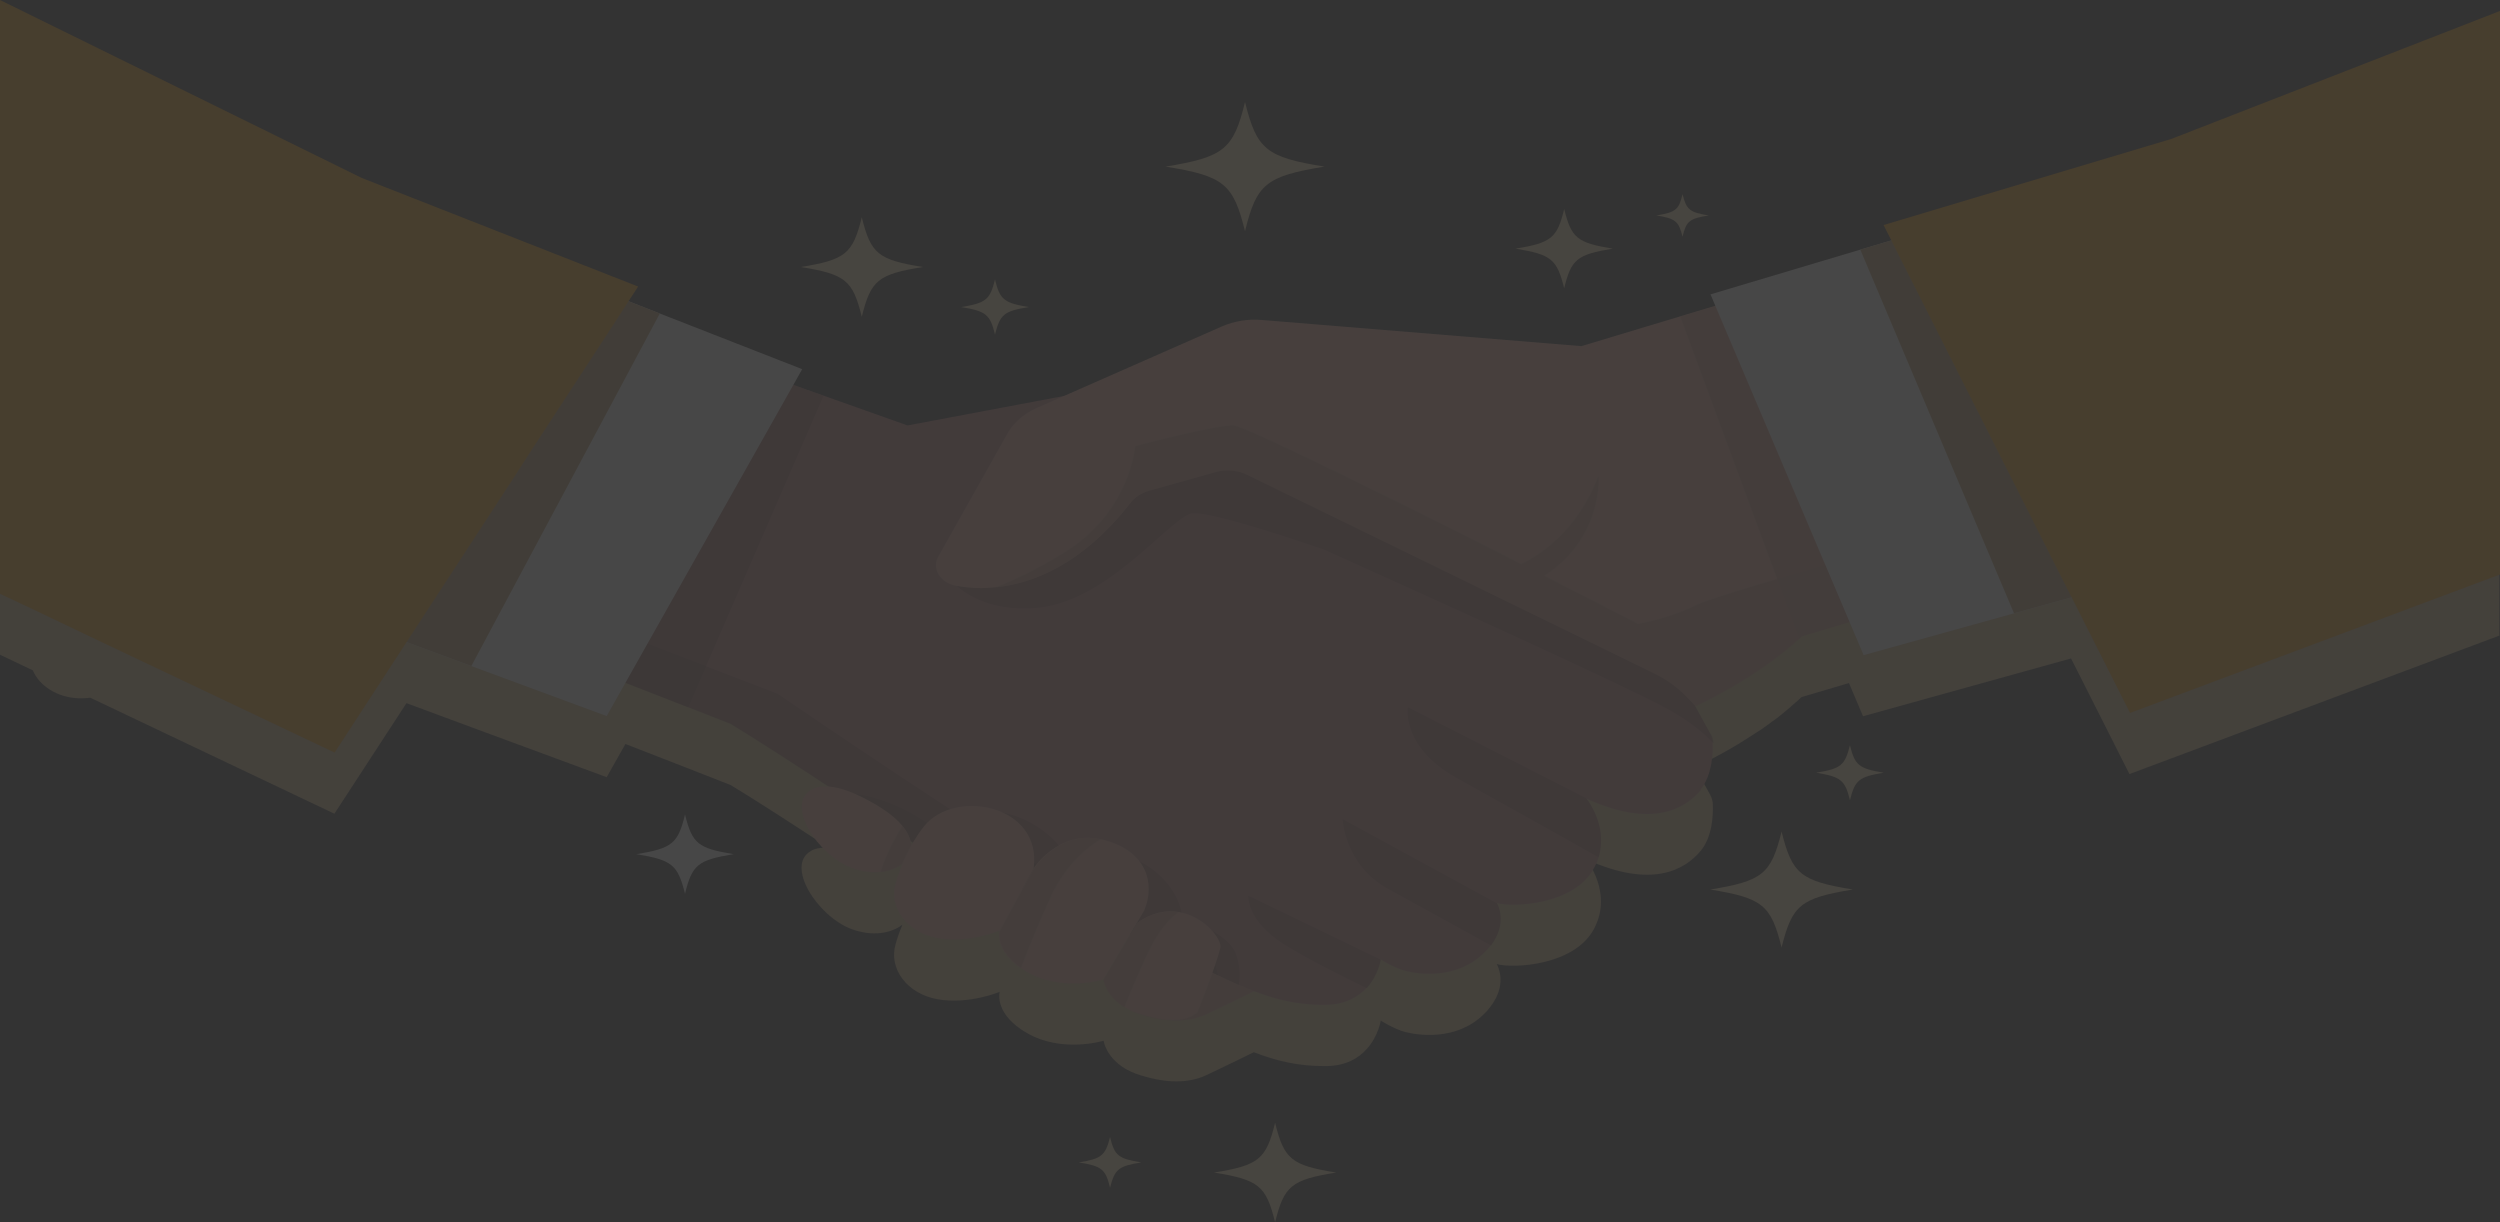 <?xml version="1.0" encoding="UTF-8"?>
<svg xmlns="http://www.w3.org/2000/svg" viewBox="0 0 1279.9 625.8">
  <rect x="0" y="0" width="1279.9" height="625.8" fill="#333333" stroke="none"/>
  <defs>
    <style>
      .cls-1 {
        fill: #ce827f;
      }

      .cls-1, .cls-2, .cls-3, .cls-4, .cls-5, .cls-6, .cls-7, .cls-8, .cls-9 {
        stroke-width: 0px;
      }

      .cls-10 {
        isolation: isolate;
      }

      .cls-2 {
        fill: #ffa101;
      }

      .cls-3 {
        fill: #cc8a79;
      }

      .cls-3, .cls-11, .cls-9 {
        mix-blend-mode: multiply;
      }

      .cls-3, .cls-9 {
        opacity: .5;
      }

      .cls-11 {
        opacity: .1;
      }

      .cls-4 {
        fill: #ddbe87;
      }

      .cls-5 {
        fill: #fab29a;
      }

      .cls-6 {
        fill: #fff;
      }

      .cls-7 {
        fill: #c49d65;
      }

      .cls-8 {
        fill: #ffe7b3;
      }

      .cls-9 {
        fill: #875c50;
      }
    </style>
  </defs>
  <g class="cls-10">
    <g id="Layer_2" data-name="Layer 2">
      <g id="Layer_1-2" data-name="Layer 1">
        <g class="cls-11">
          <path class="cls-4" d="m1111.7,102.3l-147.4,44.1,4,7.9h0s-15.9,4.7-15.9,4.7l-76.8,22.9,2.5,5.9-18,5.4-50.8,15.3-163.7-13.4c-7-.6-14.1.6-20.3,3.3l-81.3,35.8-79.4,15-43.1-15.3-15.5-5.5,4.6-8.1-72.9-28.6-16-6.3h0s4.9-7.5,4.9-7.5l-141.5-55.6L0,31.2v304l16.8,8h0c3.4,8,12.5,13.9,23.5,14.3,2,0,4,0,5.9-.3h0s125,59.4,125,59.4l36.9-56.6,33.2,12.3,69.3,25.6,9.6-17,32.1,12.5,21.7,8.5c12,7.2,31.6,19.9,50.2,32.1-6.4-.4-9.1,1.7-9.1,1.7-13.1,7.5,3.3,33.3,20.7,39.9,5.4,2,10.5,2.6,14.9,2.1,4.6-.5,8.5-2.1,11.3-4.3-1.5,3.6-2.7,7-3.5,10-3.7,12.6,6,25.5,21.6,28.2,15.9,2.8,31.7-3.8,31.7-3.8,0,0-2.8,9.7,10.8,19.1,1,.7,2,1.3,3.2,2,17.4,10.1,38.1,4.3,39.2,3.9,0,0,1,8.1,10.7,14.1.8.5,1.7,1,2.7,1.4h0s.2.1.5.3c1.7.8,3.5,1.5,5.6,2.1.3,0,.5.1.8.2,7.8,2.4,20.9,4.9,32.2-.4,10.5-5,19.2-9.2,24.4-11.8,11.9,4.6,23.1,7.2,36.7,7.1,10.3,0,16.9-4,21.1-8.7,6-6.6,7.2-14.6,7.2-14.6,0,0,6.8,4.4,12.7,5.9,6,1.5,25.7,4.8,39.9-9,1.5-1.4,2.7-2.8,3.7-4.2,8.9-11.7,3.3-21.2,3.1-21.6h0c8.5,2.3,39.6.8,49.7-17.9,0-.1.1-.3.2-.4,9.6-18.3-3.9-35-4.2-35.4,33.9,15.4,50.7,5.3,58.7-4.3,6-7.2,6.4-18.3,6.2-23.6,0-.1,0-.2,0-.3,0-1.7-.6-3.4-1.4-4.9t0,0l-7.7-14s5.9-2.7,14.4-7.4c1.4-.8,2.9-1.6,4.4-2.5.3-.2.7-.4,1-.6,1.2-.7,2.5-1.4,3.7-2.2.5-.3,1-.6,1.4-.9,1.2-.7,2.3-1.4,3.5-2.2.6-.4,1.2-.8,1.7-1.1,1.1-.7,2.2-1.5,3.4-2.2.7-.4,1.3-.9,2-1.4,1.1-.7,2.1-1.5,3.2-2.3.7-.5,1.4-1.1,2.2-1.6,1-.7,2-1.5,3-2.3.8-.6,1.5-1.2,2.3-1.9.9-.7,1.8-1.5,2.7-2.3.8-.7,1.6-1.4,2.4-2.1.6-.5,1.2-1.1,1.8-1.6.5-.4,1-.9,1.4-1.3l24.3-7.2,7.2,17,77-21.4,29.5-8.2h0s29.9,59.2,29.9,59.2l189.4-70.9V36.8l-168.2,65.5ZM466.1,461.8c.5.3.9.6,1.3.9-.3.5-.5,1-.8,1.4-.1-.8-.2-1.5-.5-2.3Z"></path>
          <g>
            <path class="cls-5" d="m578.3,517.1s21.7,10.4,39.2,2.2c17.5-8.3,29.8-14.5,29.8-14.5l-38.5-18.4-30.5,30.7Z"></path>
            <path class="cls-3" d="m578.3,517.1s21.7,10.4,39.2,2.2c17.5-8.3,29.8-14.5,29.8-14.5l-38.5-18.4-30.5,30.7Z"></path>
            <path class="cls-1" d="m870.8,404.4c-8.1,9.6-24.8,19.8-58.7,4.4,0,0,0,0,0,0,.8,1,11.1,14.4,6.3,30.1-.5,1.7-1.2,3.5-2.2,5.2,0,.1-.1.2-.2.4-10.1,18.7-41.1,20.1-49.7,17.8h0c.2.4,5.8,9.9-3.1,21.6-1,1.4-2.3,2.8-3.8,4.2-14.2,13.7-33.9,10.5-39.9,8.9-6-1.5-12.7-5.9-12.7-5.9,0,0-1.2,8-7.2,14.6-4.2,4.6-10.9,8.6-21.1,8.7-16.5.1-29.5-3.7-44.4-10.3-3.4-1.5-6.8-3.1-10.5-4.9-4.7-2.3-9.7-4.7-15-7.4-28-13.9-136.8-57.6-136.8-57.6,0,0-20.1-13.5-43.1-28.7-19.8-13.1-41.8-27.3-54.7-35.1l-21.7-8.5-63.3-24.7-29.7-11.6-85.3-33.2,117.2-136.3,57.8,20.6,72.5,25.8,43.1,15.3,98.2-18.5,23.5-4.5,78.7,40.6,194.9,100.6,7.8,25.4,7.7,14h0c.8,1.6,1.3,3.2,1.4,4.9,0,.1,0,.2,0,.3.2,5.2-.3,16.4-6.2,23.6Z"></path>
            <path class="cls-9" d="m623.6,499.4c-4.7-2.3-9.6-4.8-15-7.4-28-13.9-136.8-57.6-136.8-57.6,0,0-20.1-13.5-43.1-28.7-19.8-13.1-41.8-27.3-54.7-35.1l-21.7-8.5-63.3-24.7,13.4-19,95.7,36.8s118.8,81.4,153.1,99c34.3,17.6,71.1,40.4,71.1,40.4l1.3,4.8Z"></path>
            <polygon class="cls-9" points="421.6 202.6 352.3 362.1 259.4 325.9 349.1 176.9 421.6 202.6"></polygon>
            <path class="cls-9" d="m875.6,375.6s0,0,0,0l-7.7-14-7.8-25.4-194.9-100.6h0s-78.7-40.6-78.7-40.6l-23.5,4.5-14.8,17.3-66.2,73.8s11.3,23.1,47.6,20.7c36.3-2.5,66.9-43.4,79.7-48.3,5.1-1.9,33.5,6.3,68.7,18.4,52,23.4,153.5,69.4,175.1,81.2,11.8,6.4,19.3,12.7,24.1,17.9,0-1.7-.6-3.4-1.4-4.9Z"></path>
            <path class="cls-9" d="m818.4,438.9c-20.5-11.7-54.9-30.7-72.4-40.5-28.8-16-25.2-36.3-25.2-36.3l91.3,46.6s0,0,0,0c.8,1,11.1,14.4,6.3,30.1Z"></path>
            <path class="cls-9" d="m763.3,484c-14.5-8-38.4-21.1-52.9-29.1-22-12.2-23-35.5-23-35.5l79,43.1h0c.2.4,5.7,9.9-3.1,21.6Z"></path>
            <path class="cls-9" d="m706.9,491.3s-1.2,8-7.2,14.6c-12.6-6.1-30.9-15.3-42.5-22.6-19.1-12.1-18.1-24.7-18.1-24.7l67.9,32.8Z"></path>
            <path class="cls-5" d="m1153.1,257l-163.9,48.8-66.6,19.8c-.5.5-1,.9-1.4,1.3-12.5,11.6-27.8,21.1-38.7,27.2-8.5,4.8-14.4,7.4-14.4,7.4l-4.6-4.8c-4.7-4.9-10.4-9-16.9-12.1l-27.8-13.6-52.7-25.7-9.8-4.8-6.3-3.1-111.6-54.4c-4.1-2-9-2.7-13.6-1.9-.8.1-1.5.3-2.3.5l-32.1,9-1.8.5c-.6.2-1.2.4-1.8.6-2,.8-3.9,1.8-5.5,3.1-.9.8-1.8,1.6-2.5,2.6-24.6,31.6-50.2,41.5-69.4,43.3-2.4.2-4.7.4-6.9.4-5,0-9.5-.5-13.1-1.2-7.9-1.5-12.3-8.4-9.3-14.5l34.9-62.1c3.1-6.2,8.7-11.4,15.9-14.5l94.7-41.7c6.2-2.7,13.2-3.9,20.3-3.3l163.7,13.4,50.8-15.3,66.3-19.9,152.6-45.9,62.2,135.2,11.8,25.6Z"></path>
            <polygon class="cls-6" points="410.7 189 310.6 366.6 241.3 341 170.9 315 288.8 141.3 337.8 160.5 410.7 189"></polygon>
            <path class="cls-9" d="m634.1,504.2c-7.7-3.4-16-7.5-25.5-12.3-28-13.9-136.8-57.6-136.8-57.6,0,0-20.1-13.5-43.1-28.7,10.3.3,31.1,3.3,52.4,20.8l28.4-11s30.9,2.1,42.8,35.3l29.2-10.6s20.8,8.2,24,30c0,0,23.5,6.8,27.4,18.8,2.1,6.3,1.9,11.6,1.3,15.3Z"></path>
            <path class="cls-5" d="m450.8,446.4c-4.4.5-9.5,0-14.9-2.1-17.4-6.6-33.8-32.3-20.7-39.9,0,0,7-5.7,25.1,3.2,10.7,5.2,17.6,10.2,21.7,15.2,2.9,3.5,4.3,7,4.7,10.5.6,5.9-6,12-15.9,13.1Z"></path>
            <path class="cls-3" d="m450.8,446.4c2.8-9.1,8-18.4,11.2-23.6,2.9,3.5,4.3,7,4.7,10.5.6,5.9-6,12-15.9,13.1Z"></path>
            <path class="cls-5" d="m480.1,480.3c-15.6-2.7-25.3-15.6-21.6-28.2,2.4-8.1,6.7-19.1,14.5-29,15.5-19.6,60.7-11.3,56.2,21.5l-17.4,31.9s-15.8,6.6-31.7,3.8Z"></path>
            <path class="cls-5" d="m585.9,466l-21,35.5c-1.2.4-21.8,6.2-39.2-3.9-1.1-.7-2.2-1.3-3.2-2-13.6-9.4-10.8-19.1-10.8-19.1l17.4-31.9s12.5-19.5,34.2-15c.4,0,.9.2,1.4.3,22.5,5.6,26.8,22.5,21.2,36Z"></path>
            <path class="cls-5" d="m624.8,485.3c-2.3,9.3-11.8,33-11.8,33-4,3.1-10.5,6.4-28.5,1.1-3.5-1-6.5-2.4-8.8-3.8-9.7-6-10.7-14.1-10.7-14.1l17.2-29.1c7.7-5.4,15-6.6,21.3-5.5,13.3,2.2,22.3,14.3,21.3,18.4Z"></path>
            <path class="cls-3" d="m563.4,429.7c-6.2,3.7-17.6,12.5-25.4,29.3-5.8,12.6-11.4,26.3-15.3,36.6-13.6-9.4-10.8-19.1-10.8-19.1l17.4-31.9s12.5-19.5,34.2-15Z"></path>
            <path class="cls-3" d="m603.5,466.9c-4.1,2.9-10.2,8.9-16,21.3-4.8,10.3-8.9,20.1-11.9,27.5-9.7-6-10.7-14.1-10.7-14.1l17.2-29.1c7.7-5.4,15-6.6,21.3-5.5Z"></path>
            <path class="cls-3" d="m1141.3,231.4c-120.6,33.1-260,72-272.5,78.2-10.8,5.3-21.7,8.2-30.2,9.8-13.1-6.8-29.7-15.3-48-24.6,30.4-19.6,27.8-51.2,27.8-51.2-9.4,24.2-24.7,37.7-39.5,45.2-64.4-32.6-141.8-70.9-147.5-71-9.5-.2-50.2,10.6-50.2,10.6,0,0-2.5,33.4-35.9,54.2-14.1,8.8-26.5,14.6-36.1,18.3,19.2-1.9,44.8-11.7,69.4-43.3.7-.9,1.6-1.8,2.5-2.6.4-.3.7-.6,1.1-.8,0,0,.2-.1.2-.2.4-.3.8-.5,1.2-.7,0,0,0,0,.1,0,.4-.2.8-.4,1.2-.6,0,0,.1,0,.2-.1.5-.2.9-.4,1.4-.6.3-.1.6-.2.9-.3.3-.1.6-.2,1-.3l1.8-.5,32.1-9c.4,0,.7-.2,1.1-.3,0,0,.2,0,.3,0,.3,0,.5-.1.8-.2,4.7-.8,9.6-.2,13.8,1.8l111.6,54.4,16.1,7.8,52.7,25.7h0s27.8,13.6,27.8,13.6c6.5,3.2,12.2,7.3,16.9,12.1l4.6,4.8s5.9-2.7,14.4-7.4c11.4-6.3,27.4-16.4,40.2-28.5l230.6-68.6-11.8-25.6Z"></path>
            <path class="cls-3" d="m989.1,305.8l-66.6,19.8c-.5.5-1,.9-1.4,1.3l-60.9-164.9,66.3-19.9,62.7,163.6Z"></path>
            <polygon class="cls-6" points="1099.3 295.1 1031.1 314 954.1 335.4 875.7 150.7 952.4 127.8 1002.7 112.8 1099.3 295.1"></polygon>
            <polygon class="cls-7" points="1099.3 295.1 1031.1 314 952.4 127.8 1002.7 112.8 1099.3 295.1"></polygon>
            <polygon class="cls-2" points="1279.9 5.6 1279.9 294.1 1090.5 365 1060.6 305.8 1051.2 287.3 1037.5 260.1 1015.5 216.5 1009.9 205.5 971.1 128.7 968.3 123.1 964.3 115.2 1111.7 71.1 1279.9 5.6"></polygon>
            <polygon class="cls-7" points="337.8 160.5 241.3 341 170.9 315 288.8 141.3 337.8 160.5"></polygon>
            <polygon class="cls-2" points="326.7 146.7 321.8 154.2 315 164.7 270.5 232.9 263.7 243.5 220 310.5 208.1 328.8 171.3 385.3 46.3 326 16.8 311.9 0 304 0 0 185.2 91.1 326.7 146.7"></polygon>
          </g>
          <path class="cls-8" d="m472.5,136.7c-23,3.7-26.7,6.8-31.3,25.5-4.6-18.7-8.3-21.8-31.3-25.5,23-3.7,26.7-6.8,31.3-25.5,4.6,18.7,8.3,21.8,31.3,25.5Z"></path>
          <path class="cls-8" d="m526.7,157.2c-12.7,2.1-14.7,3.7-17.3,14.1-2.5-10.3-4.6-12-17.3-14.1,12.7-2.1,14.7-3.7,17.3-14.1,2.5,10.3,4.6,12,17.3,14.1Z"></path>
          <path class="cls-8" d="m964.4,395.6c-12.7,2.1-14.7,3.7-17.3,14.1-2.5-10.3-4.6-12-17.3-14.1,12.7-2.1,14.7-3.7,17.3-14.1,2.5,10.3,4.6,12,17.3,14.1Z"></path>
          <path class="cls-8" d="m874.8,110.3c-9.9,1.6-11.5,2.9-13.4,10.9-2-8-3.6-9.3-13.4-10.9,9.9-1.6,11.5-2.9,13.4-10.9,2,8,3.6,9.3,13.4,10.9Z"></path>
          <path class="cls-8" d="m584.3,595.1c-11.7,1.9-13.6,3.5-16,13-2.3-9.6-4.3-11.1-16-13,11.7-1.9,13.6-3.5,16-13,2.3,9.6,4.3,11.1,16,13Z"></path>
          <path class="cls-8" d="m684.1,600.3c-23,3.7-26.7,6.8-31.3,25.5-4.6-18.7-8.3-21.8-31.3-25.5,23-3.7,26.7-6.8,31.3-25.5,4.6,18.7,8.3,21.8,31.3,25.5Z"></path>
          <path class="cls-6" d="m375.6,437.3c-18.3,3-21.3,5.4-24.9,20.3-3.7-14.9-6.6-17.3-24.9-20.3,18.3-3,21.3-5.4,24.9-20.3,3.7,14.9,6.6,17.3,24.9,20.3Z"></path>
          <path class="cls-8" d="m825.7,127.3c-18.3,3-21.3,5.4-24.9,20.3-3.7-14.9-6.6-17.3-24.9-20.3,18.3-3,21.3-5.4,24.9-20.3,3.7,14.9,6.6,17.3,24.9,20.3Z"></path>
          <path class="cls-8" d="m948.6,455.4c-26.8,4.4-31.1,7.9-36.5,29.7-5.4-21.8-9.7-25.3-36.5-29.7,26.8-4.4,31.1-7.9,36.5-29.7,5.4,21.8,9.7,25.3,36.5,29.7Z"></path>
          <path class="cls-8" d="m678.1,85.3c-29.9,4.9-34.8,8.8-40.7,33.1-6-24.3-10.8-28.3-40.7-33.1,29.9-4.9,34.8-8.8,40.7-33.1,6,24.3,10.8,28.3,40.7,33.1Z"></path>
        </g>
      </g>
    </g>
  </g>
</svg>
